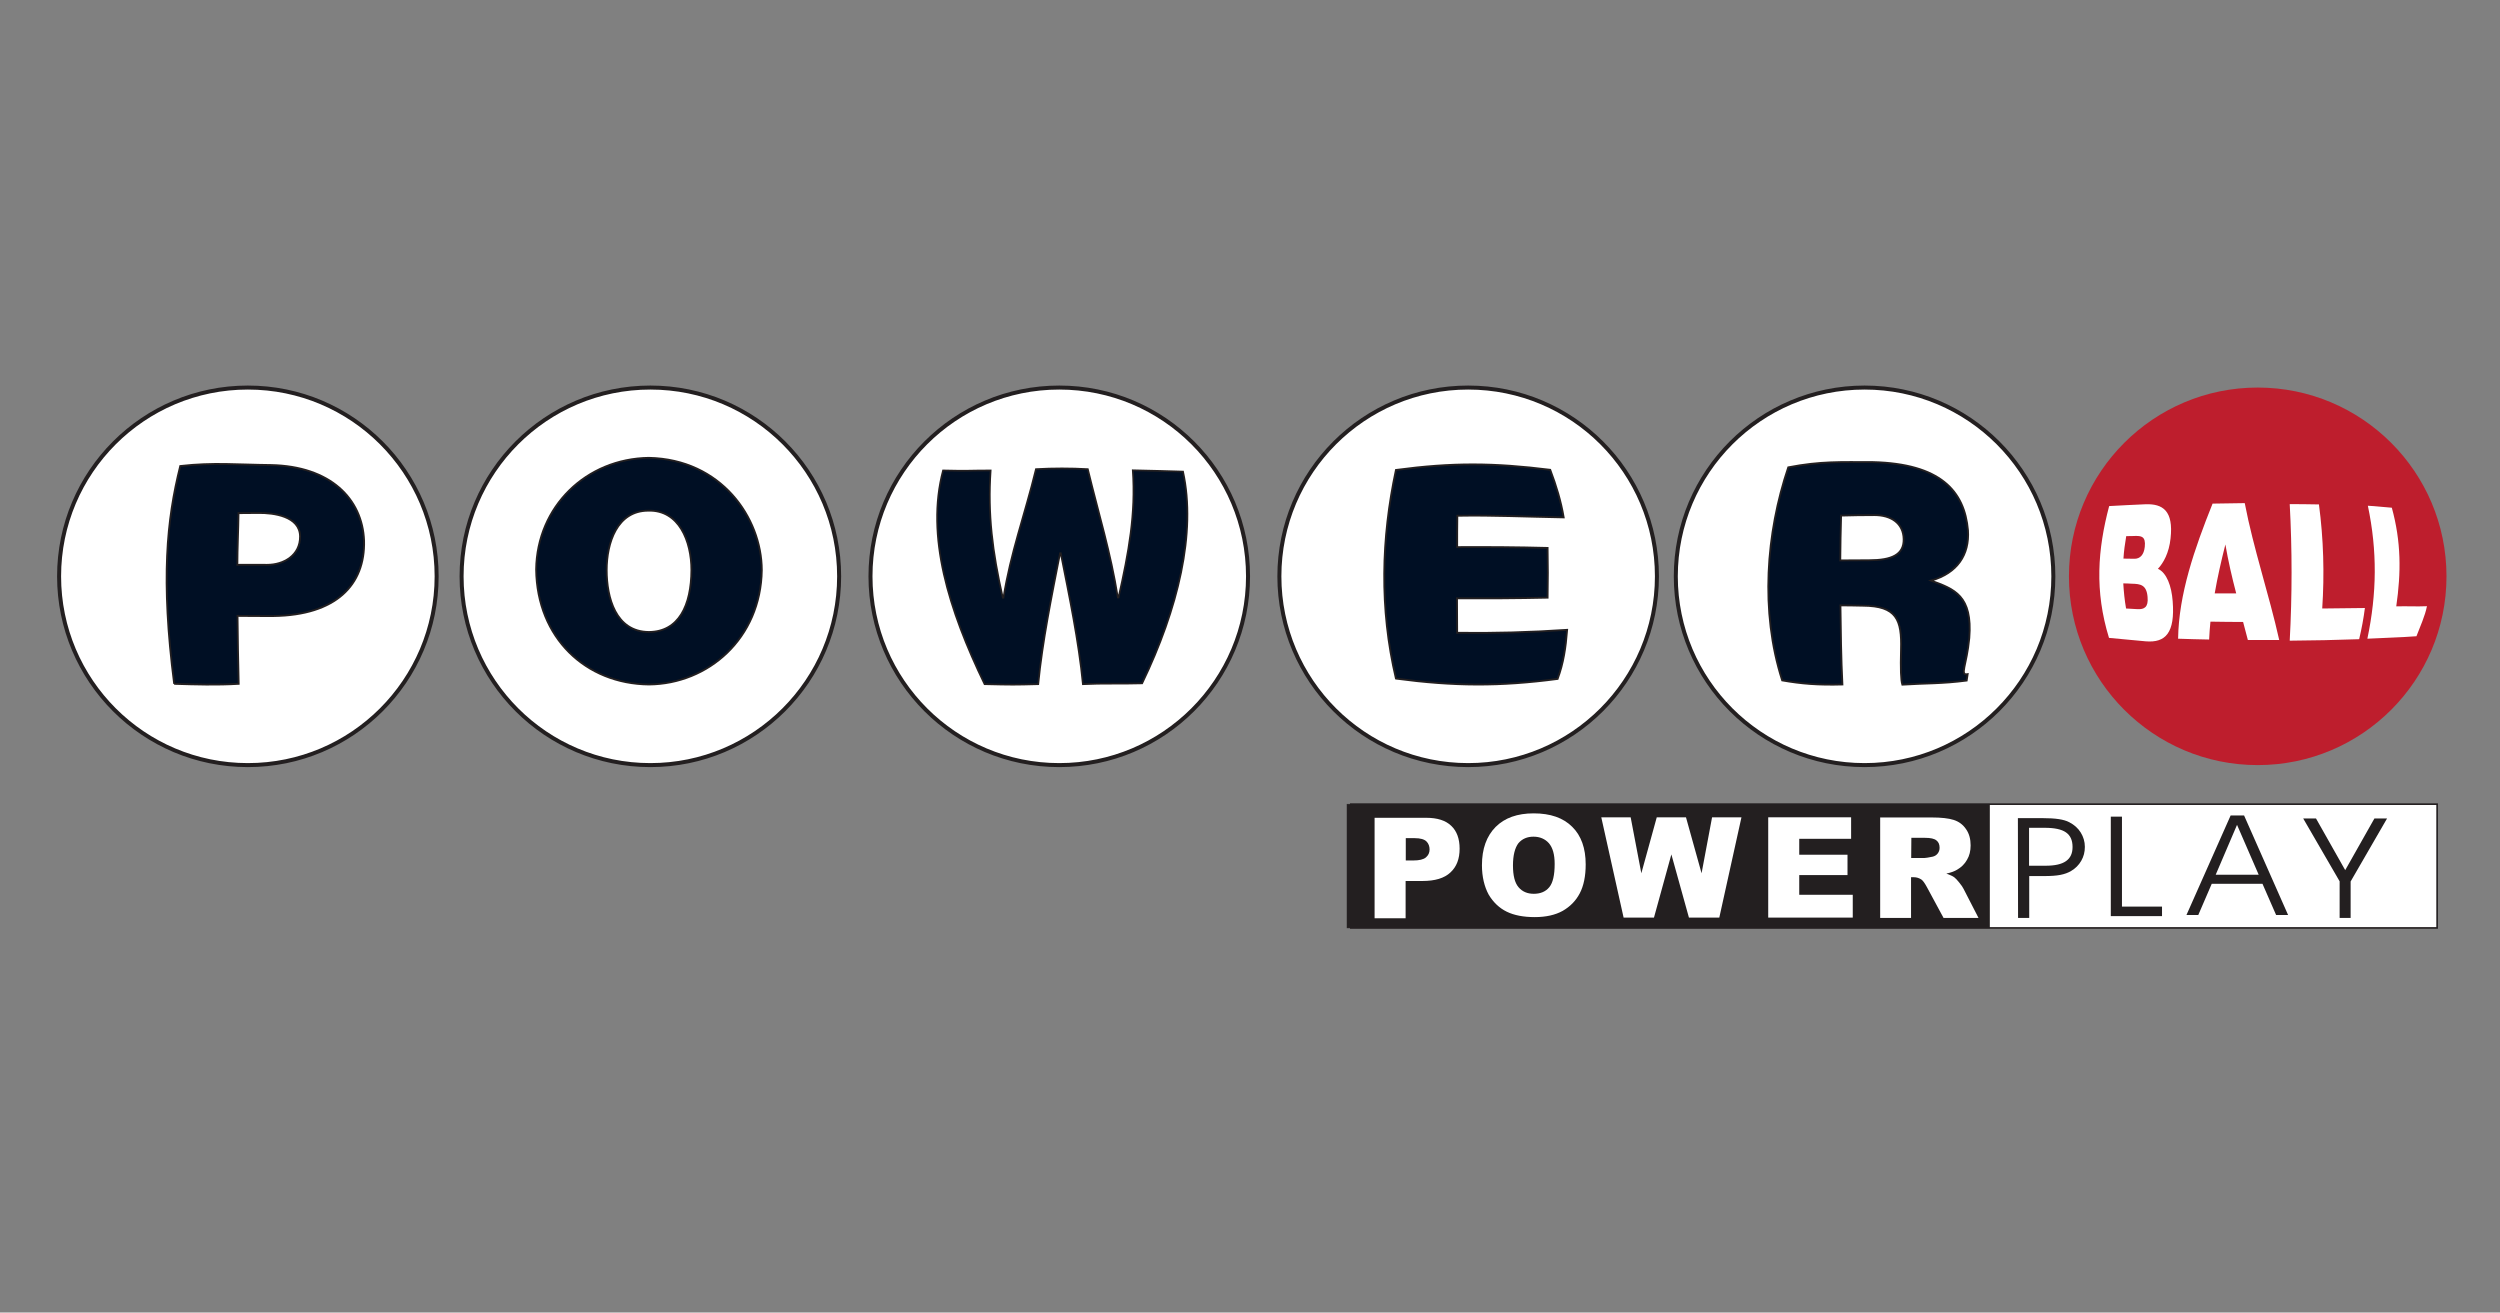 <svg enable-background="new 0 0 1523 799.6" viewBox="0 0 1523 799.6" xmlns="http://www.w3.org/2000/svg"><rect x="0" y="0" width="1523" height="799.6" fill="#808080" stroke="none"/><path d="m822.9 489.9h661.8v75.4h-661.8z" fill="#fff" stroke="#231f20" stroke-miterlimit="2.613"/><path d="m820.6 489.9h391.5v75.4h-391.5z" fill="#231f20" stroke="#231f20" stroke-miterlimit="2.613" stroke-width=".288"/><g fill="#fff"><path d="m837.4 498.2h31.4c6.8 0 11.9 1.6 15.3 4.9 3.4 3.2 5.1 7.9 5.1 13.9 0 6.2-1.8 11-5.6 14.5-3.7 3.5-9.4 5.2-17 5.2h-10.3v22.7h-18.9zm19 26h4.6c3.6 0 6.2-.6 7.7-1.9s2.2-2.9 2.2-4.8-.6-3.6-1.9-4.9-3.7-2-7.2-2h-5.4z"/><path d="m902.8 527.1c0-10 2.8-17.7 8.3-23.3 5.6-5.6 13.3-8.3 23.2-8.3 10.2 0 18 2.7 23.5 8.2 5.5 5.4 8.2 13.1 8.2 22.9 0 7.1-1.2 13-3.6 17.6s-5.9 8.1-10.4 10.7c-4.5 2.5-10.2 3.8-17 3.8-6.9 0-12.6-1.1-17.1-3.3s-8.2-5.7-11-10.4c-2.6-4.8-4.1-10.8-4.1-17.9zm18.9.1c0 6.2 1.1 10.6 3.4 13.3s5.4 4 9.3 4c4 0 7.2-1.3 9.4-4 2.2-2.6 3.3-7.4 3.3-14.2 0-5.8-1.2-9.9-3.5-12.6-2.3-2.6-5.5-4-9.4-4-3.8 0-6.9 1.3-9.2 4-2.1 2.8-3.3 7.3-3.3 13.5z"/><path d="m975.5 497.9h17.9l6.5 34.1 9.4-34.1h17.8l9.5 34.1 6.4-34.1h17.9l-13.5 61.1h-18.5l-10.7-38.5-10.6 38.5h-18.5z"/><path d="m1077.2 497.9h50.5v13.1h-31.6v9.7h29.4v12.4h-29.4v12h32.6v13.9h-51.5z"/><path d="m1145.4 559v-61h31.4c5.8 0 10.3.5 13.4 1.5s5.6 2.8 7.5 5.6c1.9 2.7 2.8 6 2.8 9.9 0 3.4-.7 6.3-2.2 8.8-1.4 2.5-3.4 4.5-6 6-1.6 1-3.8 1.8-6.6 2.4 2.2.8 3.9 1.5 4.9 2.3.7.5 1.7 1.6 3 3.2s2.2 2.9 2.6 3.8l9.1 17.7h-21.3l-10.1-18.7c-1.3-2.4-2.4-4-3.4-4.7-1.4-.9-2.9-1.4-4.6-1.4h-1.7v24.8h-18.8zm18.9-36.3h8c.8 0 2.5-.3 5-.8 1.3-.3 2.3-.9 3.1-1.9s1.2-2.2 1.2-3.5c0-2-.6-3.5-1.9-4.5-1.3-1.1-3.6-1.6-7-1.6h-8.3z"/></g><path d="m1236.1 504.3v23.1h10.1c5.6 0 9.7-.9 12.4-2.8s4-4.7 4-8.6c0-4.1-1.3-7-4-8.9s-7-2.8-12.9-2.8zm-6.8-5.9h14.7c4.2 0 7.6.2 10.2.6s4.7 1 6.4 1.9c3.1 1.6 5.4 3.7 7 6.3s2.5 5.5 2.5 8.7c0 3.1-.7 5.9-2.2 8.5s-3.6 4.7-6.2 6.2c-1.8 1.1-4 1.9-6.6 2.4s-5.8.7-9.8.7h-9.1v25.5h-6.8z" fill="#231f20"/><path d="m1317.1 558.1h-31.2v-60.6h6.8v54.8h24.4z" fill="#231f20"/><path d="m1339.2 557.4h-7.2l26.9-60.6h8.2l26.8 60.6h-7.3l-8.3-19h-30.9zm36.8-24.5-13.2-30.4-13 30.4z" fill="#231f20"/><path d="m1432 537v22.2h-6.7v-22.3l-22.2-38.3h7.8l17.8 31.5 17.8-31.5h7.7z" fill="#231f20"/><path d="m266 351.1c0 63.5-51.5 115-115 115s-115-51.5-115-115 51.5-115 115-115 115 51.5 115 115z" fill="#fff" stroke="#231f20" stroke-width="2.442"/><path d="m511.2 351.1c0 63.5-51.5 115-115 115s-115-51.5-115-115 51.5-115 115-115c63.6 0 115 51.5 115 115z" fill="#fff" stroke="#231f20" stroke-width="2.442"/><path d="m760.3 351.1c0 63.5-51.5 115-115 115s-115-51.5-115-115 51.5-115 115-115c63.6 0 115 51.5 115 115z" fill="#fff" stroke="#231f20" stroke-width="2.442"/><path d="m1009.4 351.1c0 63.5-51.5 115-115 115s-115-51.5-115-115 51.5-115 115-115c63.6 0 115 51.5 115 115z" fill="#fff" stroke="#231f20" stroke-width="2.442"/><path d="m1250.9 351.1c0 63.5-51.5 115-115 115s-115-51.5-115-115 51.5-115 115-115 115 51.5 115 115z" fill="#fff" stroke="#231f20" stroke-width="2.442"/><path d="m1490.4 351.1c0 63.5-51.5 115-115 115s-115-51.5-115-115 51.5-115 115-115 115 51.5 115 115z" fill="#be1e2d"/><path d="m106.1 416.6c-8.2-63.7-4.5-100 3.7-132.7 20.4-2.3 34.8-.8 55.2-.6 36.2.7 55.8 20.5 56.8 46.1.7 27-17.2 45.4-55.2 45.9-7.3 0-14.6 0-21.9-.1.1 13.8.4 27.6.7 41.4-14 .8-25.4.4-39.3 0zm56.6-72.5c10.2 0 20.2-5.8 20.1-17.3-.1-12.4-16.2-14.4-25.3-14.3-4.1 0-8.2.1-12.2.1-.1 9.8-.7 21.6-.7 31.5 6 0 12.1-.1 18.1 0z" fill="#000f24" stroke="#231f20" stroke-width="1.139"/><path d="m464.1 347.3c-.6 41.7-32.7 69.4-68.8 69.7-38.4-.4-68.2-28.3-68.7-70.1.5-38.4 30.6-67.5 68.7-68 43.9.9 68.7 36.3 68.8 68.4zm-94.5 0c0 16.6 5.4 37.6 25.7 37.7 18.2-.1 25.8-16.2 25.9-37.7 0-17.7-7.6-36.7-26.2-36.2-19.2 0-25.4 19.8-25.4 36.2z" fill="#000f24" stroke="#231f20" stroke-width="1.119"/><path d="m681 364h.4c6.3-27.9 10.5-50.9 8.7-77.5 17.1.4 18 .4 30.6.8 8.2 37.2-3 83.6-24.9 129-13.9.4-23.5-.1-36.1.5-2.6-26.4-8.2-53.1-13.5-79.8-.1 0-.3 0-.4 0-5.2 26.7-10.7 53.4-13.3 79.8-14.8.4-15.6.4-32.7 0-21.9-45.4-35.9-90.2-25.3-130.2 15.5.4 15.9 0 29 0-1.8 26.7 1.1 49.6 7.4 77.5h.4c4.4-27.6 12.8-49.8 19.8-78.3 10.6-.6 21.1-.6 31.6 0 6.9 28.4 13.9 50.6 18.3 78.2z" fill="#000f24" stroke="#231f20" stroke-width="1.047"/><path d="m850.4 413.4c-10.1-42.7-8.9-85.5 0-127.1 34.5-4.6 59.5-4.4 94-.1 3.7 9.8 6.5 19 8.2 29-22.9-.4-43.3-1.4-64.8-1-.1 6.4-.1 12.8-.1 19.1 18.4-.1 36.8 0 55.1.5.2 10.1.2 20.2 0 30.3-18.4.4-36.8.5-55.2.4 0 7 .1 14 .1 21 22.3.3 44.7-.3 67-1.8-.9 11.1-2.2 20.1-5.8 29.9-35.4 4.7-63.2 4.5-98.5-.2z" fill="#000f24" stroke="#231f20" stroke-width="1.139"/><path d="m1121.2 368.8c.2 16 .4 32.2 1.2 48.2-14.7.4-24.9-.4-36.7-2.5-13.5-42-9.8-89.8 3.7-129.8 19.7-3.8 31.8-3.2 51.5-3.2 41.1 1 55.9 17.5 58 41.6 1 14.8-6.5 26.1-22.5 30.6 14.2 5.2 25.4 9.1 23.3 35-1.6 16.8-6 22.9-1 22-.2 1.3-.4 2.6-.6 3.9-15.1 2-25.4 1.6-39.2 2.5-.9-3-1.1-9.2-.8-21.5.5-18-2.6-26.5-23.2-26.6-4.7-.1-9.2-.2-13.7-.2zm-.1-27.4c5.9 0 11.7-.1 17.6-.1 13.8 0 21.2-3.4 21-12.9-.2-9.7-7.7-14.6-17.8-14.6-6.8 0-13.6.1-20.3.3-.3 9.1-.4 18.2-.5 27.3z" fill="#000f24" stroke="#231f20" stroke-width="1.13"/><path d="m1284.8 388.6c-8.8-28.6-6.9-53.8.1-80.3 7.4-.4 14.7-.8 22.1-1.1 10.5-.4 17.2 3.9 15.3 20.8-.9 8.8-4.4 15.1-7.7 18.5 5.4 2.5 8.3 10.5 9 19.8 1.5 19.2-4.3 25.4-16.4 24.4-7.4-.7-14.9-1.4-22.4-2.1zm10.5-62c-.8 4.6-1.4 9.1-1.7 13.7 2.3 0 4.6.1 6.8.1 3.3 0 5.7-2.4 6.2-7.3.7-6.5-2.3-6.6-5.7-6.6-1.9.1-3.8.1-5.6.1zm-1.8 28.8c.3 5.1.8 10.2 1.7 15.3 2.3.1 4.7.3 7 .4 4 .2 6.7-1.1 6.1-7.4-.6-7.4-4.3-8-9.6-8.1-1.7-.1-3.5-.2-5.2-.2z" fill="#fff"/><path d="m1326.9 389.1c.4-27.1 9.9-54.6 21-82.3 6.5-.1 13-.2 19.6-.3 5.3 27.7 14.8 55.6 21 83.4-6.4 0-12.7 0-19.1 0-1-3.7-1.9-7.3-2.9-11-6.6 0-13.3-.1-19.9-.2-.4 3.6-.6 7.3-.8 10.9-6.4-.1-12.6-.3-18.9-.5zm28.8-57.4c-2.5 9.9-4.8 19.9-6.5 29.8h13.1c-2.6-9.9-4.9-19.9-6.6-29.8z" fill="#fff"/><path d="m1394.9 390.3c1.5-27.7 1.5-55.5 0-83.2 5.9 0 11.9.1 17.8.2 2.8 21.1 3.4 42.3 2 63.4 8.7-.1 17.3-.2 26-.3-.8 6.3-2 12.7-3.5 19-14.1.5-28.2.8-42.3.9z" fill="#fff"/><path d="m1442.2 389.1c5.8-27.6 6.1-53.4.3-81 4.6.2 10.1.9 14.6 1.2 5.7 20.8 5.7 39.3 2.7 60.1 6.7-.2 12 .2 18.7-.1-1.2 6.1-4.1 12.2-6.4 18.3-10.7.8-19.1.9-29.9 1.5z" fill="#fff"/></svg>